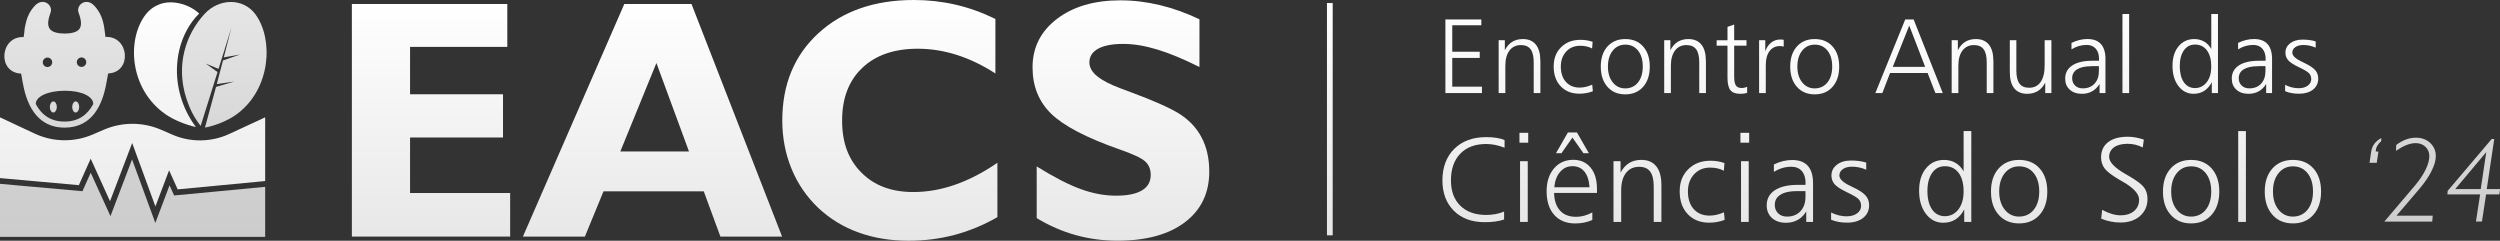 <?xml version="1.0" encoding="UTF-8"?><svg id="b" xmlns="http://www.w3.org/2000/svg" xmlns:xlink="http://www.w3.org/1999/xlink" viewBox="0 0 871.71 83.94"><rect x="0" y="0" width="871.71" height="83.94" fill="#333333" stroke="none"/><defs><style>.aw{fill:url(#ao);}.aw,.ax,.ay,.az,.ba,.bb,.bc,.bd,.be,.bf,.bg,.bh,.bi,.bj,.bk,.bl,.bm,.bn,.bo,.bp,.bq,.br,.bs,.bt,.bu,.bv,.bw,.bx,.by,.bz,.ca,.cb,.cc,.cd,.ce,.cf,.cg,.ch,.ci,.cj,.ck,.cl,.cm,.cn,.co{stroke-width:0px;}.ax{fill:url(#v);}.ay{fill:url(#w);}.az{fill:url(#s);}.ba{fill:url(#ag);}.bb{fill:url(#y);}.bc{fill:url(#ad);}.bd{fill:url(#e);}.be{fill:url(#an);}.bf{fill:url(#g);}.bg{fill:url(#ar);}.bh{fill:url(#i);}.bi{fill:url(#ah);}.bj{fill:url(#au);}.bk{fill:url(#l);}.bl{fill:url(#at);}.bm{fill:url(#q);}.bn{fill:url(#t);}.bo{fill:url(#av);}.bp{fill:url(#u);}.bq{fill:url(#as);}.br{fill:url(#n);}.bs{fill:url(#z);}.bt{fill:url(#h);}.bu{fill:url(#j);}.bv{fill:url(#al);}.bw{fill:url(#d);}.bx{fill:url(#af);}.by{fill:url(#aq);}.bz{fill:url(#aj);}.ca{fill:url(#am);}.cb{fill:url(#ap);}.cc{fill:url(#f);}.cd{fill:url(#m);}.ce{fill:url(#ab);}.cf{fill:url(#ai);}.cg{fill:url(#r);}.ch{fill:url(#ak);}.ci{fill:url(#ae);}.cj{fill:url(#aa);}.ck{fill:url(#k);}.cl{fill:url(#p);}.cm{fill:url(#ac);}.cn{fill:url(#x);}.co{fill:url(#o);}</style><linearGradient id="d" x1="58.08" y1="82.87" x2="58.08" y2=".44" gradientUnits="userSpaceOnUse"><stop offset="0" stop-color="#e6e6e6"/><stop offset="1" stop-color="#fff"/></linearGradient><linearGradient id="e" x1="150.29" y1="87.61" x2="150.29" y2="1.29" xlink:href="#d"/><linearGradient id="f" x1="227.52" y1="87.61" x2="227.52" y2="1.29" xlink:href="#d"/><linearGradient id="g" x1="310.28" y1="87.61" x2="310.28" y2="1.29" xlink:href="#d"/><linearGradient id="h" x1="390.85" y1="87.61" x2="390.85" y2="1.29" xlink:href="#d"/><linearGradient id="i" x1="463.69" y1="82.98" x2="463.69" y2="-.34" xlink:href="#d"/><linearGradient id="j" x1="513.79" y1="79.96" x2="513.79" y2="3.33" xlink:href="#d"/><linearGradient id="k" x1="531.34" y1="79.96" x2="531.34" y2="3.33" xlink:href="#d"/><linearGradient id="l" x1="548.06" y1="79.96" x2="548.06" y2="3.33" xlink:href="#d"/><linearGradient id="m" x1="570.96" y1="79.96" x2="570.96" y2="3.33" xlink:href="#d"/><linearGradient id="n" x1="593.53" y1="79.96" x2="593.53" y2="3.33" xlink:href="#d"/><linearGradient id="o" x1="608.39" y1="79.96" x2="608.39" y2="3.33" xlink:href="#d"/><linearGradient id="p" x1="624.11" y1="79.96" x2="624.11" y2="3.33" xlink:href="#d"/><linearGradient id="q" x1="645.1" y1="79.96" x2="645.1" y2="3.33" xlink:href="#d"/><linearGradient id="r" x1="678.25" y1="79.96" x2="678.25" y2="3.33" xlink:href="#d"/><linearGradient id="s" x1="704.04" y1="79.96" x2="704.04" y2="3.33" xlink:href="#d"/><linearGradient id="t" x1="740.7" y1="79.96" x2="740.7" y2="3.33" xlink:href="#d"/><linearGradient id="u" x1="764.01" y1="79.96" x2="764.01" y2="3.33" xlink:href="#d"/><linearGradient id="v" x1="781.77" y1="79.96" x2="781.77" y2="3.33" xlink:href="#d"/><linearGradient id="w" x1="799.5" y1="79.96" x2="799.5" y2="3.33" xlink:href="#d"/><linearGradient id="x" x1="510.37" y1="82.6" x2="510.37" y2="2.46" xlink:href="#d"/><linearGradient id="y" x1="529.84" y1="82.6" x2="529.84" y2="2.46" xlink:href="#d"/><linearGradient id="z" x1="548.57" y1="82.6" x2="548.57" y2="2.46" xlink:href="#d"/><linearGradient id="aa" x1="566.7" y1="82.6" x2="566.7" y2="2.46" xlink:href="#d"/><linearGradient id="ab" x1="587.56" y1="82.6" x2="587.56" y2="2.46" xlink:href="#d"/><linearGradient id="ac" x1="603.89" y1="82.6" x2="603.89" y2="2.46" xlink:href="#d"/><linearGradient id="ad" x1="617.66" y1="82.6" x2="617.66" y2="2.46" xlink:href="#d"/><linearGradient id="ae" x1="632.76" y1="82.6" x2="632.76" y2="2.46" xlink:href="#d"/><linearGradient id="af" x1="665.65" y1="82.6" x2="665.65" y2="2.46" xlink:href="#d"/><linearGradient id="ag" x1="687.79" y1="82.6" x2="687.79" y2="2.46" xlink:href="#d"/><linearGradient id="ah" x1="708.03" y1="82.6" x2="708.03" y2="2.46" xlink:href="#d"/><linearGradient id="ai" x1="727.12" y1="82.6" x2="727.12" y2="2.46" xlink:href="#d"/><linearGradient id="aj" x1="741.23" y1="82.6" x2="741.23" y2="2.46" xlink:href="#d"/><linearGradient id="ak" x1="765.44" y1="82.6" x2="765.44" y2="2.46" xlink:href="#d"/><linearGradient id="al" x1="785.2" y1="82.6" x2="785.2" y2="2.46" xlink:href="#d"/><linearGradient id="am" x1="802.55" y1="82.6" x2="802.55" y2="2.46" xlink:href="#d"/><linearGradient id="an" x1="78.2" y1="82.23" x2="78.2" y2=".11" gradientUnits="userSpaceOnUse"><stop offset="0" stop-color="#ccc"/><stop offset="1" stop-color="#e6e6e6"/></linearGradient><linearGradient id="ao" x1="46.23" y1="102.75" x2="46.23" y2="-18.73" xlink:href="#d"/><linearGradient id="ap" x1="828.26" y1="83.22" x2="828.26" y2="-1.11" xlink:href="#an"/><linearGradient id="aq" x1="840.34" y1="83.22" x2="840.34" y2="-1.11" xlink:href="#an"/><linearGradient id="ar" x1="862.53" y1="83.22" x2="862.53" y2="-1.11" xlink:href="#an"/><linearGradient id="as" x1="18.59" y1="82.34" x2="18.59" y2="2.41" xlink:href="#an"/><linearGradient id="at" x1="22.49" y1="82.34" x2="22.49" y2="2.41" xlink:href="#an"/><linearGradient id="au" x1="26.39" y1="82.34" x2="26.39" y2="2.41" xlink:href="#an"/><linearGradient id="av" x1="46.23" y1="82.5" x2="46.23" y2="-47.94" xlink:href="#an"/></defs><g id="c"><path class="bw" d="M69.44,4.74c-3.13-3.06-9.08-4.96-13.65-3.31-1.91.69-3.62,1.88-4.95,3.58-6.67,8.54-5.83,25.98,6.86,34.82,2.81,1.96,6.94,3.65,10.6,4.47-10.06-13.64-7.79-30.77,1.14-39.56Z"/><path class="bd" d="M122.69,82.49V1.39h54.2v14.96h-33.91v16.52h32.41v15.07h-32.41v19.36h34.9v15.19h-55.19Z"/><path class="cc" d="M182.33,82.49L217.69,1.39h23.42l31.59,81.1h-21.51l-5.8-15.77h-34.96l-6.49,15.77h-21.62ZM216.3,52.81h23.94l-11.36-30.84-12.58,30.84Z"/><path class="bf" d="M347.79,75.71c-4.87,2.78-9.85,4.85-14.96,6.2-5.1,1.35-10.45,2.03-16.06,2.03-6.34,0-12.17-.97-17.48-2.9-5.31-1.93-9.96-4.77-13.94-8.52-4.1-3.9-7.22-8.46-9.36-13.68-2.14-5.22-3.22-10.82-3.22-16.81,0-12.6,4.2-22.75,12.61-30.46,8.41-7.71,19.51-11.57,33.3-11.57,4.95,0,9.77.54,14.46,1.62,4.7,1.08,9.34,2.74,13.94,4.99v19.01c-4.48-2.9-8.99-5.06-13.51-6.49-4.52-1.43-9.04-2.14-13.57-2.14-8.19,0-14.64,2.22-19.33,6.67-4.7,4.44-7.04,10.57-7.04,18.38s2.24,13.62,6.72,18.14c4.48,4.52,10.51,6.78,18.09,6.78,4.87,0,9.76-.86,14.67-2.58,4.91-1.72,9.8-4.26,14.67-7.62v18.96Z"/><path class="bt" d="M361.48,76.06v-18.03c6.11,3.79,11.25,6.43,15.45,7.94,4.19,1.51,8.26,2.26,12.2,2.26s6.99-.61,9.04-1.83c2.05-1.22,3.07-3.02,3.07-5.42,0-1.93-.64-3.49-1.91-4.67-1.28-1.18-4.25-2.58-8.93-4.2-11.56-4.06-19.51-8.2-23.85-12.43-4.35-4.23-6.52-9.63-6.52-16.2,0-6.92,2.83-12.54,8.49-16.87,5.66-4.33,13.03-6.49,22.12-6.49,4.6,0,9.22.56,13.85,1.68,4.64,1.12,9.22,2.76,13.74,4.93v16.64c-5.45-2.74-10.34-4.77-14.67-6.09-4.33-1.31-8.27-1.97-11.83-1.97-3.86,0-6.81.56-8.84,1.68-2.03,1.12-3.04,2.72-3.04,4.81,0,1.7.91,3.3,2.72,4.78,1.82,1.49,4.56,2.91,8.23,4.26.77.31,1.95.75,3.54,1.33,7.73,2.86,13.28,5.31,16.64,7.36,3.51,2.16,6.17,4.95,7.97,8.35,1.8,3.4,2.7,7.38,2.7,11.94,0,7.5-2.83,13.39-8.49,17.68-5.66,4.29-13.52,6.43-23.56,6.43-5.02,0-9.88-.66-14.58-1.97s-9.21-3.28-13.54-5.91Z"/><rect class="bh" x="462.69" y="1.06" width="2" height="81"/><path class="bu" d="M524.62,48.82v2.68c-1.16-.44-2.27-.77-3.32-.98s-2.08-.31-3.09-.31c-3.83,0-6.84,1.12-9.02,3.37s-3.27,5.35-3.27,9.31c0,3.75,1.09,6.7,3.27,8.84,2.18,2.14,5.18,3.22,9.02,3.22,1.13,0,2.22-.1,3.25-.29,1.03-.19,2.03-.49,3-.89v2.76c-.91.32-1.92.55-3.03.71-1.11.15-2.35.23-3.74.23-4.5,0-8.08-1.32-10.74-3.96-2.66-2.64-4-6.19-4-10.65s1.38-8.25,4.15-10.97c2.77-2.72,6.48-4.08,11.14-4.08,1.24,0,2.4.08,3.48.25s2.04.42,2.89.77Z"/><path class="ck" d="M529.81,46.31h3.05v3.44h-3.05v-3.44ZM530.02,56.21h2.68v21.17h-2.68v-21.17Z"/><path class="bk" d="M556.84,65.74v1.54h-14.96c.08,2.68.78,4.74,2.1,6.17,1.31,1.43,3.17,2.15,5.56,2.15.94,0,1.88-.13,2.83-.38.95-.26,1.9-.64,2.85-1.15v2.64c-.93.4-1.88.7-2.86.9s-2.01.3-3.07.3c-3.13,0-5.58-.99-7.35-2.97-1.77-1.98-2.66-4.73-2.66-8.26,0-3.29.86-5.94,2.57-7.95,1.71-2.01,3.96-3.01,6.74-3.01,2.52,0,4.52.9,6.01,2.7,1.49,1.8,2.23,4.24,2.23,7.33ZM554.24,65.3c-.15-2.37-.74-4.18-1.76-5.45-1.02-1.27-2.42-1.9-4.19-1.9s-3.15.66-4.3,1.98-1.83,3.11-2.03,5.36h12.29ZM546.71,46.19h3.15l4.15,7.22h-1.91l-3.82-5.44-3.82,5.44h-1.91l4.15-7.22Z"/><path class="cd" d="M579.31,64.45v12.93h-2.68v-12.29c0-2.38-.41-4.13-1.23-5.25-.82-1.12-2.11-1.68-3.87-1.68-1.95,0-3.48.72-4.59,2.17-1.11,1.45-1.66,3.46-1.66,6.05v11h-2.68v-21.17h2.47v4c.77-1.49,1.76-2.61,2.96-3.35,1.2-.74,2.62-1.11,4.26-1.11,2.28,0,4.02.74,5.22,2.23s1.79,3.64,1.79,6.46Z"/><path class="br" d="M601.29,56.86l-.21,2.68c-.69-.37-1.43-.65-2.22-.83-.79-.18-1.65-.27-2.59-.27-2.27,0-4.12.77-5.56,2.32-1.44,1.55-2.16,3.56-2.16,6.04s.68,4.61,2.04,6.12c1.36,1.51,3.2,2.26,5.51,2.26.8,0,1.62-.1,2.45-.29.83-.19,1.69-.48,2.57-.87l.25,2.64c-.84.33-1.72.58-2.64.74-.91.16-1.85.24-2.8.24-3.08,0-5.57-.99-7.44-2.97-1.88-1.98-2.81-4.61-2.81-7.91s.99-5.76,2.97-7.74,4.56-2.97,7.74-2.97c.9,0,1.75.07,2.55.2s1.58.34,2.34.61Z"/><path class="co" d="M606.86,46.31h3.05v3.44h-3.05v-3.44ZM607.07,56.21h2.68v21.17h-2.68v-21.17Z"/><path class="cl" d="M632.18,63.87v13.51h-2.37v-3.65c-.79,1.3-1.78,2.28-2.98,2.95-1.2.66-2.56,1-4.08,1-2.03,0-3.66-.55-4.89-1.66-1.22-1.11-1.84-2.58-1.84-4.42,0-2.25.94-4.01,2.82-5.26,1.88-1.25,4.54-1.88,7.97-1.88h2.72c0-.08,0-.2.02-.35.01-.15.02-.27.02-.35,0-1.76-.44-3.13-1.32-4.13-.88-1-2.09-1.49-3.64-1.49-1.08,0-2.12.15-3.11.44-1,.29-1.99.74-2.97,1.35v-2.59c1.05-.51,2.11-.9,3.19-1.16,1.07-.26,2.13-.39,3.19-.39,2.42,0,4.24.68,5.45,2.03,1.21,1.36,1.82,3.38,1.82,6.08ZM626.58,66.63c-2.49,0-4.4.42-5.74,1.25s-2,2.01-2,3.55c0,1.22.39,2.2,1.17,2.96.78.75,1.81,1.13,3.08,1.13,1.96,0,3.53-.62,4.7-1.87s1.75-2.93,1.75-5.06v-1.95h-2.97Z"/><path class="bm" d="M650.72,56.69v2.49c-.79-.35-1.59-.61-2.42-.79-.82-.18-1.66-.27-2.52-.27-1.33,0-2.4.28-3.21.85-.81.57-1.21,1.31-1.21,2.22,0,1.26,1.37,2.52,4.11,3.78.28.14.48.24.6.29,2.14,1.01,3.62,1.98,4.44,2.92.82.93,1.22,2.06,1.22,3.37,0,1.85-.7,3.33-2.09,4.43-1.39,1.1-3.26,1.65-5.61,1.65-1.04,0-2.02-.08-2.96-.25s-1.8-.42-2.6-.77v-2.51c.9.44,1.8.77,2.71,1,.91.22,1.8.33,2.69.33,1.51,0,2.73-.34,3.66-1.03.93-.68,1.4-1.56,1.4-2.62,0-.9-.27-1.66-.82-2.27-.55-.62-1.91-1.44-4.08-2.46-2.16-1.04-3.6-1.97-4.34-2.81-.73-.84-1.1-1.85-1.1-3.04,0-1.54.64-2.79,1.91-3.77,1.27-.98,2.93-1.46,4.98-1.46.95,0,1.87.06,2.74.18.87.12,1.7.3,2.49.55Z"/><path class="cg" d="M684.68,45.71h2.68v31.67h-2.47v-4.34c-.79,1.52-1.8,2.67-3.03,3.46s-2.66,1.17-4.27,1.17c-2.46,0-4.48-1.03-6.06-3.1-1.58-2.07-2.37-4.76-2.37-8.06s.79-5.86,2.39-7.81c1.59-1.96,3.7-2.94,6.33-2.94,1.48,0,2.8.34,3.97,1.03,1.17.68,2.11,1.67,2.83,2.96v-14.03ZM678.12,57.96c-1.85,0-3.33.78-4.42,2.33-1.09,1.56-1.64,3.67-1.64,6.34s.55,4.87,1.64,6.42c1.09,1.56,2.58,2.33,4.46,2.33s3.51-.79,4.71-2.37c1.2-1.58,1.81-3.67,1.81-6.27,0-2.75-.58-4.91-1.74-6.46-1.16-1.56-2.77-2.33-4.81-2.33Z"/><path class="az" d="M704.04,55.76c3,0,5.39.99,7.16,2.98,1.77,1.99,2.66,4.67,2.66,8.06s-.89,6.09-2.67,8.09c-1.78,2.01-4.16,3.01-7.15,3.01s-5.35-1-7.14-3.01c-1.79-2.01-2.68-4.7-2.68-8.09s.89-6.06,2.67-8.05,4.16-2.99,7.15-2.99ZM704.04,58c-2.08,0-3.75.8-5.03,2.41-1.28,1.6-1.92,3.72-1.92,6.35s.64,4.73,1.93,6.34c1.29,1.61,2.96,2.42,5.02,2.42s3.83-.8,5.1-2.39,1.91-3.71,1.91-6.37-.64-4.8-1.91-6.38c-1.27-1.58-2.97-2.38-5.1-2.38Z"/><path class="bn" d="M747.53,48.66l-.39,2.76c-.83-.43-1.68-.75-2.55-.96-.87-.21-1.78-.32-2.72-.32-2.02,0-3.6.41-4.74,1.22-1.14.82-1.71,1.94-1.71,3.36,0,1.8,1.92,3.8,5.77,6,.53.29.93.52,1.2.69,2.67,1.55,4.41,2.87,5.21,3.96.8,1.09,1.2,2.42,1.2,3.98,0,2.45-.87,4.43-2.6,5.96-1.74,1.52-4.01,2.28-6.82,2.28-1.15,0-2.29-.11-3.42-.34-1.13-.23-2.23-.56-3.3-1.01l.33-3.07c1.2.65,2.33,1.13,3.39,1.44,1.06.31,2.07.47,3.04.47,1.95,0,3.51-.5,4.69-1.49,1.18-1,1.76-2.32,1.76-3.98,0-1.99-1.87-4.06-5.6-6.2-.58-.33-1.02-.59-1.33-.77-2.57-1.51-4.27-2.81-5.09-3.9-.82-1.09-1.24-2.38-1.24-3.86,0-2.27.81-4.04,2.44-5.3,1.63-1.27,3.92-1.9,6.88-1.9.9,0,1.81.08,2.73.25s1.88.42,2.87.75Z"/><path class="bp" d="M764.01,55.76c3,0,5.39.99,7.16,2.98,1.77,1.99,2.66,4.67,2.66,8.06s-.89,6.09-2.67,8.09c-1.78,2.01-4.16,3.01-7.15,3.01s-5.35-1-7.14-3.01c-1.79-2.01-2.68-4.7-2.68-8.09s.89-6.06,2.67-8.05,4.16-2.99,7.15-2.99ZM764.01,58c-2.08,0-3.75.8-5.03,2.41-1.28,1.6-1.92,3.72-1.92,6.35s.64,4.73,1.93,6.34c1.29,1.61,2.96,2.42,5.02,2.42s3.83-.8,5.1-2.39,1.91-3.71,1.91-6.37-.64-4.8-1.91-6.38c-1.27-1.58-2.97-2.38-5.1-2.38Z"/><path class="ax" d="M780.43,45.71h2.68v31.67h-2.68v-31.67Z"/><path class="ay" d="M799.5,55.76c3,0,5.39.99,7.16,2.98,1.77,1.99,2.66,4.67,2.66,8.06s-.89,6.09-2.67,8.09c-1.78,2.01-4.16,3.01-7.15,3.01s-5.35-1-7.14-3.01c-1.79-2.01-2.68-4.7-2.68-8.09s.89-6.06,2.67-8.05,4.16-2.99,7.15-2.99ZM799.5,58c-2.08,0-3.75.8-5.03,2.41-1.28,1.6-1.92,3.72-1.92,6.35s.64,4.73,1.93,6.34c1.29,1.61,2.96,2.42,5.02,2.42s3.83-.8,5.1-2.39,1.91-3.71,1.91-6.37-.64-4.8-1.91-6.38c-1.27-1.58-2.97-2.38-5.1-2.38Z"/><path class="cn" d="M504,6.78h12.52v2.02h-10.14v9.25h9.58v2.15h-9.58v10.03h10.35v2.22h-12.74V6.78Z"/><path class="bb" d="M537.11,21.19v11.26h-2.33v-10.7c0-2.07-.36-3.6-1.08-4.57s-1.84-1.46-3.37-1.46c-1.7,0-3.03.63-3.99,1.89-.96,1.26-1.45,3.01-1.45,5.27v9.58h-2.33V14.02h2.15v3.49c.67-1.3,1.53-2.27,2.57-2.92,1.04-.64,2.28-.97,3.71-.97,1.99,0,3.5.65,4.54,1.94,1.04,1.29,1.56,3.17,1.56,5.63Z"/><path class="bs" d="M555.32,14.58l-.18,2.33c-.6-.33-1.25-.57-1.93-.72-.69-.16-1.44-.23-2.26-.23-1.98,0-3.59.67-4.84,2.02-1.25,1.35-1.88,3.1-1.88,5.26s.59,4.02,1.78,5.33c1.19,1.31,2.79,1.97,4.8,1.97.7,0,1.41-.08,2.13-.25.72-.17,1.47-.42,2.24-.76l.22,2.29c-.73.29-1.5.5-2.29.64-.79.14-1.61.21-2.44.21-2.69,0-4.84-.86-6.48-2.58-1.63-1.72-2.45-4.02-2.45-6.88s.86-5.02,2.58-6.74c1.72-1.72,3.97-2.58,6.74-2.58.78,0,1.52.06,2.22.17.7.11,1.38.29,2.04.53Z"/><path class="cj" d="M566.71,13.62c2.61,0,4.69.86,6.23,2.59,1.54,1.73,2.31,4.07,2.31,7.02s-.77,5.3-2.32,7.05c-1.55,1.75-3.62,2.62-6.22,2.62s-4.66-.87-6.21-2.62c-1.55-1.75-2.33-4.09-2.33-7.05s.77-5.28,2.32-7.01,3.62-2.6,6.22-2.6ZM566.71,15.57c-1.81,0-3.27.7-4.38,2.1-1.11,1.4-1.67,3.24-1.67,5.53s.56,4.12,1.68,5.52c1.12,1.4,2.58,2.1,4.37,2.1s3.34-.69,4.44-2.08c1.11-1.38,1.66-3.23,1.66-5.55s-.55-4.18-1.66-5.56c-1.11-1.38-2.59-2.07-4.44-2.07Z"/><path class="ce" d="M594.83,21.19v11.26h-2.33v-10.7c0-2.07-.36-3.6-1.08-4.57s-1.84-1.46-3.37-1.46c-1.7,0-3.03.63-3.99,1.89-.96,1.26-1.45,3.01-1.45,5.27v9.58h-2.33V14.02h2.15v3.49c.67-1.3,1.53-2.27,2.57-2.92,1.04-.64,2.28-.97,3.71-.97,1.99,0,3.5.65,4.54,1.94,1.04,1.29,1.56,3.17,1.56,5.63Z"/><path class="cm" d="M604.68,8.55v5.47h4.3v1.9h-4.3v10.77c0,1.49.2,2.53.6,3.12.4.58,1.07.88,2.02.88.31,0,.63-.04.95-.11s.64-.17.95-.29v2.08c-.38.12-.77.21-1.17.26-.39.05-.79.08-1.2.08-1.63,0-2.78-.42-3.46-1.26-.68-.84-1.02-2.29-1.02-4.35v-11.17h-3.78v-1.9h3.78v-4.66l2.33-.81Z"/><path class="bc" d="M621.95,13.88v2.37c-.27-.06-.5-.11-.71-.14-.21-.03-.4-.05-.57-.05-1.55,0-2.77.58-3.65,1.75-.88,1.17-1.32,2.79-1.32,4.86v9.77h-2.33V14.02h2.15v3.88c.46-1.31,1.14-2.33,2.06-3.05.92-.72,1.98-1.08,3.2-1.08.17,0,.35,0,.53.03.19.02.4.04.64.08Z"/><path class="ci" d="M632.76,13.62c2.61,0,4.69.86,6.23,2.59,1.54,1.73,2.31,4.07,2.31,7.02s-.77,5.3-2.32,7.05c-1.55,1.75-3.62,2.62-6.22,2.62s-4.66-.87-6.21-2.62c-1.55-1.75-2.33-4.09-2.33-7.05s.77-5.28,2.32-7.01,3.62-2.6,6.22-2.6ZM632.76,15.57c-1.81,0-3.27.7-4.38,2.1-1.11,1.4-1.67,3.24-1.67,5.53s.56,4.12,1.68,5.52c1.12,1.4,2.58,2.1,4.37,2.1s3.34-.69,4.44-2.08c1.11-1.38,1.66-3.23,1.66-5.55s-.55-4.18-1.66-5.56c-1.11-1.38-2.59-2.07-4.44-2.07Z"/><path class="bx" d="M664.32,6.78h2.93l10.17,25.67h-2.58l-2.71-6.99h-13.1l-2.69,6.99h-2.44l10.42-25.67ZM665.73,8.91l-5.75,14.4h11.29l-5.55-14.4Z"/><path class="ba" d="M695.07,21.19v11.26h-2.33v-10.7c0-2.07-.36-3.6-1.08-4.57s-1.84-1.46-3.37-1.46c-1.7,0-3.03.63-3.99,1.89-.96,1.26-1.45,3.01-1.45,5.27v9.58h-2.33V14.02h2.15v3.49c.67-1.3,1.53-2.27,2.57-2.92,1.04-.64,2.28-.97,3.71-.97,1.99,0,3.5.65,4.54,1.94,1.04,1.29,1.56,3.17,1.56,5.63Z"/><path class="bi" d="M700.78,14.02h2.29v10.55c0,2.07.36,3.6,1.08,4.57s1.83,1.46,3.35,1.46c1.76,0,3.1-.67,4.04-2.01.93-1.34,1.4-3.28,1.4-5.81v-8.76h2.35v18.43h-2.15v-3.63c-.67,1.3-1.53,2.27-2.57,2.92-1.04.64-2.28.97-3.71.97-1.99,0-3.5-.64-4.53-1.92-1.03-1.28-1.54-3.17-1.54-5.66v-11.09Z"/><path class="cf" d="M734.14,20.69v11.76h-2.06v-3.18c-.69,1.13-1.55,1.99-2.59,2.57s-2.22.87-3.55.87c-1.77,0-3.19-.48-4.25-1.45-1.07-.96-1.6-2.25-1.6-3.85,0-1.96.82-3.49,2.46-4.58,1.64-1.09,3.95-1.64,6.94-1.64h2.37c0-.07,0-.17.02-.31.01-.13.02-.23.02-.31,0-1.53-.38-2.73-1.15-3.6-.77-.87-1.82-1.3-3.17-1.3-.94,0-1.84.13-2.71.38s-1.73.64-2.58,1.17v-2.26c.92-.45,1.84-.78,2.77-1.01.93-.23,1.86-.34,2.77-.34,2.11,0,3.69.59,4.74,1.77,1.05,1.18,1.58,2.94,1.58,5.29ZM729.27,23.09c-2.17,0-3.83.36-5,1.08-1.16.72-1.74,1.75-1.74,3.09,0,1.06.34,1.92,1.02,2.57.68.66,1.57.98,2.68.98,1.71,0,3.07-.54,4.09-1.63s1.53-2.55,1.53-4.41v-1.7h-2.58Z"/><path class="bz" d="M740.07,4.88h2.33v27.57h-2.33V4.88Z"/><path class="ch" d="M771.04,4.88h2.33v27.57h-2.15v-3.78c-.69,1.33-1.57,2.33-2.64,3.01-1.07.68-2.31,1.02-3.72,1.02-2.14,0-3.9-.9-5.28-2.7-1.37-1.8-2.06-4.14-2.06-7.02s.69-5.1,2.08-6.8c1.38-1.7,3.22-2.56,5.51-2.56,1.29,0,2.44.3,3.46.89,1.02.6,1.84,1.45,2.47,2.57V4.88ZM765.33,15.54c-1.61,0-2.9.68-3.85,2.03-.95,1.36-1.43,3.2-1.43,5.52s.48,4.24,1.43,5.59c.95,1.35,2.25,2.03,3.88,2.03s3.05-.69,4.1-2.06c1.05-1.37,1.57-3.19,1.57-5.46,0-2.4-.51-4.27-1.52-5.63-1.01-1.35-2.41-2.03-4.19-2.03Z"/><path class="bv" d="M792.23,20.69v11.76h-2.06v-3.18c-.69,1.13-1.55,1.99-2.59,2.57s-2.22.87-3.55.87c-1.77,0-3.19-.48-4.25-1.45-1.07-.96-1.6-2.25-1.6-3.85,0-1.96.82-3.49,2.46-4.58,1.64-1.09,3.95-1.64,6.94-1.64h2.37c0-.07,0-.17.02-.31.01-.13.02-.23.02-.31,0-1.53-.38-2.73-1.15-3.6-.77-.87-1.82-1.3-3.17-1.3-.94,0-1.84.13-2.71.38s-1.73.64-2.58,1.17v-2.26c.92-.45,1.84-.78,2.77-1.01.93-.23,1.86-.34,2.77-.34,2.11,0,3.69.59,4.74,1.77,1.05,1.18,1.58,2.94,1.58,5.29ZM787.35,23.09c-2.17,0-3.83.36-5,1.08-1.16.72-1.74,1.75-1.74,3.09,0,1.06.34,1.92,1.02,2.57.68.66,1.57.98,2.68.98,1.71,0,3.07-.54,4.09-1.63s1.53-2.55,1.53-4.41v-1.7h-2.58Z"/><path class="ca" d="M807.44,14.44v2.17c-.69-.3-1.39-.53-2.1-.69-.72-.16-1.45-.23-2.2-.23-1.16,0-2.09.25-2.79.74-.71.49-1.06,1.14-1.06,1.93,0,1.1,1.19,2.19,3.58,3.29.24.12.42.21.52.25,1.87.88,3.16,1.73,3.87,2.54.71.81,1.07,1.79,1.07,2.94,0,1.61-.61,2.9-1.82,3.86-1.21.96-2.84,1.44-4.89,1.44-.9,0-1.76-.07-2.57-.22-.81-.14-1.57-.37-2.27-.67v-2.19c.78.39,1.57.67,2.36.87.79.19,1.57.29,2.34.29,1.31,0,2.38-.3,3.19-.89.81-.6,1.22-1.36,1.22-2.29,0-.78-.24-1.44-.71-1.98-.48-.54-1.66-1.25-3.55-2.14-1.88-.9-3.14-1.72-3.78-2.45-.64-.73-.96-1.61-.96-2.65,0-1.34.55-2.43,1.66-3.28,1.11-.85,2.55-1.27,4.34-1.27.83,0,1.63.05,2.38.15.76.1,1.48.26,2.17.48Z"/><path class="be" d="M89.05,4.97c-4.22-5.71-12.65-5.71-17.84,0-6.16,6.78-10.11,17.4-6.21,29.44.98,3.01,2.43,6.3,4.97,9.5l5.88-18.79-4.15-2.98,4.5,1.88,4.5-14.4c-.94,3.69-1.83,7.16-2.67,10.38l5.67-.99-5.95,2.07c-.78,2.98-1.5,5.73-2.17,8.24l6.12-.91-6.38,1.9c-1.91,7.15-3.28,12.1-3.86,14.19,3.71-.7,8.17-2.52,11.11-4.69,12-8.85,12.8-26.29,6.49-34.82Z"/><path class="aw" d="M27.5,64.55l4.12-9.22,6.74,14.84,7.73-20.3,8.1,22.12,4.77-12.61,2.99,6.65,30.51-2.9v-22.22l-12.52,5.8c-6.29,2.91-13.53,3-19.89.22l-3.82-1.66c-6.38-2.78-13.62-2.8-20.02-.04l-3.86,1.66c-6.49,2.8-13.88,2.68-20.28-.32L0,40.92v21.18l27.5,2.46Z"/><path class="cb" d="M827.87,50.18c-.56.76-.92,1.65-1.07,2.66l-.58,3.93h2.51l.6-3.93h-.92v-.12c0-.62.15-1.21.46-1.79.31-.58.78-1.16,1.43-1.75v-1.05c-1.06.6-1.86,1.28-2.43,2.04Z"/><path class="by" d="M847.76,59.78c1.05-2.03,1.57-3.8,1.57-5.29,0-1.88-.65-3.43-1.96-4.65-1.31-1.22-2.97-1.83-4.98-1.83-1.17,0-2.31.21-3.44.62-1.13.41-2.27,1.05-3.42,1.91l-.08,2.06c1.36-.93,2.59-1.61,3.69-2.04,1.1-.43,2.16-.65,3.18-.65,1.37,0,2.5.43,3.4,1.28.9.86,1.35,1.94,1.35,3.26s-.44,2.96-1.33,4.76-2.13,3.65-3.75,5.56l-10.62,12.5h16.71l.18-2.06h-12.64l7.67-8.98c1.95-2.26,3.44-4.41,4.49-6.44Z"/><path class="bg" d="M867.09,65.93l2.61-17.43h-.92l-15.33,18.07-.08,1.21h11.41l-1.46,9.47h2.1l1.44-9.47h4.62l.25-1.85h-4.62ZM864.99,65.93h-8.9l10.83-12.89-1.93,12.89Z"/><path class="bq" d="M18.6,35.37c-.59,0-1.08.67-1.19,1.54-.02.13-.03.27-.03.41,0,1.05.54,1.91,1.21,1.91.59,0,1.08-.67,1.19-1.55.02-.13.03-.27.03-.41,0-1.05-.54-1.91-1.21-1.91Z"/><path class="bl" d="M36.82,12.88h-.05s0-.03,0-.05c-.08-.58-.15-1.15-.23-1.72-.07-.76-.18-1.52-.34-2.28,0-.05-.02-.09-.03-.14-.04-.17-.07-.33-.11-.5-.06-.26-.11-.51-.18-.77-.49-1.82-1.36-3.65-3.02-5.45-.79-.86-1.75-1.31-2.68-1.31-.82,0-1.56.34-2.08.86-.4.4-.69.91-.8,1.47-.04.18-.06.38-.06.57,0,.36.09.73.24,1.08h0c.49,1.31.76,2.52.76,3.49,0,.28-.02.53-.06.77-.05.24-.11.47-.2.67-.27.61-.7,1.08-1.55,1.48-.85.39-2.13.65-3.91.65-2.38,0-3.84-.46-4.63-1.08-.4-.31-.65-.65-.83-1.06-.18-.41-.27-.9-.27-1.48,0-.24.02-.49.05-.75.1-.8.34-1.72.7-2.69h0c.08-.19.14-.38.19-.58.04-.18.06-.36.06-.54,0-.78-.34-1.49-.86-2-.52-.52-1.26-.86-2.08-.86-.93,0-1.89.45-2.68,1.31-1.66,1.79-2.53,3.63-3.02,5.45-.36,1.33-.6,2.63-.69,3.96,0,0,0,0,0,0-.06.5-.12.99-.2,1.5,0,.02,0,.03,0,.05h-.05c-8.23-.32-9.28,12.36-.85,12.74.07.29.15.71.23,1.24.19,1.11.44,2.63.84,4.31.82,3.36,2.28,7.4,5.43,10.2,2.1,1.86,4.97,3.1,8.67,3.09,2.46,0,4.56-.54,6.31-1.45,1.75-.92,3.13-2.2,4.21-3.65,2.17-2.89,3.21-6.41,3.82-9.25.25-1.19.43-2.27.58-3.12,0,0,0,0,0,0,0,0,0,0,0,0,0-.06.02-.13.03-.18.09-.52.17-.95.23-1.24,8.43-.39,7.38-13.06-.85-12.74ZM29.78,32.97c.92.43,1.62.96,2.07,1.52.44.54.65,1.1.67,1.75,0,0,0,.02,0,.03-.02.04-.04.07-.06.11-.94,1.72-2.18,3.24-3.82,4.32-1.58,1.03-3.56,1.69-6.14,1.69-3.26,0-5.54-1.03-7.3-2.57-1.13-.99-2.02-2.24-2.74-3.59.03-.62.24-1.17.67-1.69.45-.56,1.16-1.08,2.07-1.52,1.83-.87,4.48-1.38,7.43-1.38,1.46,0,2.84.13,4.09.36,1.16.23,2.21.56,3.07.97ZM16.56,23.37c-.91,0-1.65-.74-1.65-1.65s.74-1.65,1.65-1.65,1.65.74,1.65,1.65-.74,1.65-1.65,1.65ZM26.78,21.68c0-.91.74-1.65,1.65-1.65s1.65.74,1.65,1.65-.74,1.65-1.65,1.65-1.65-.74-1.65-1.65Z"/><path class="bj" d="M26.39,39.23c.59,0,1.08-.67,1.19-1.55.02-.13.03-.27.03-.41,0-1.05-.54-1.91-1.21-1.91-.59,0-1.08.67-1.19,1.55-.02.13-.03.27-.03.41,0,1.05.54,1.91,1.21,1.91Z"/><polygon class="bo" points="59.12 64.62 54.16 77.73 46.05 55.59 38.52 75.37 31.63 60.23 28.75 66.67 0 64.1 0 82.6 92.46 82.6 92.46 65.15 60.71 68.16 59.12 64.62"/></g></svg>